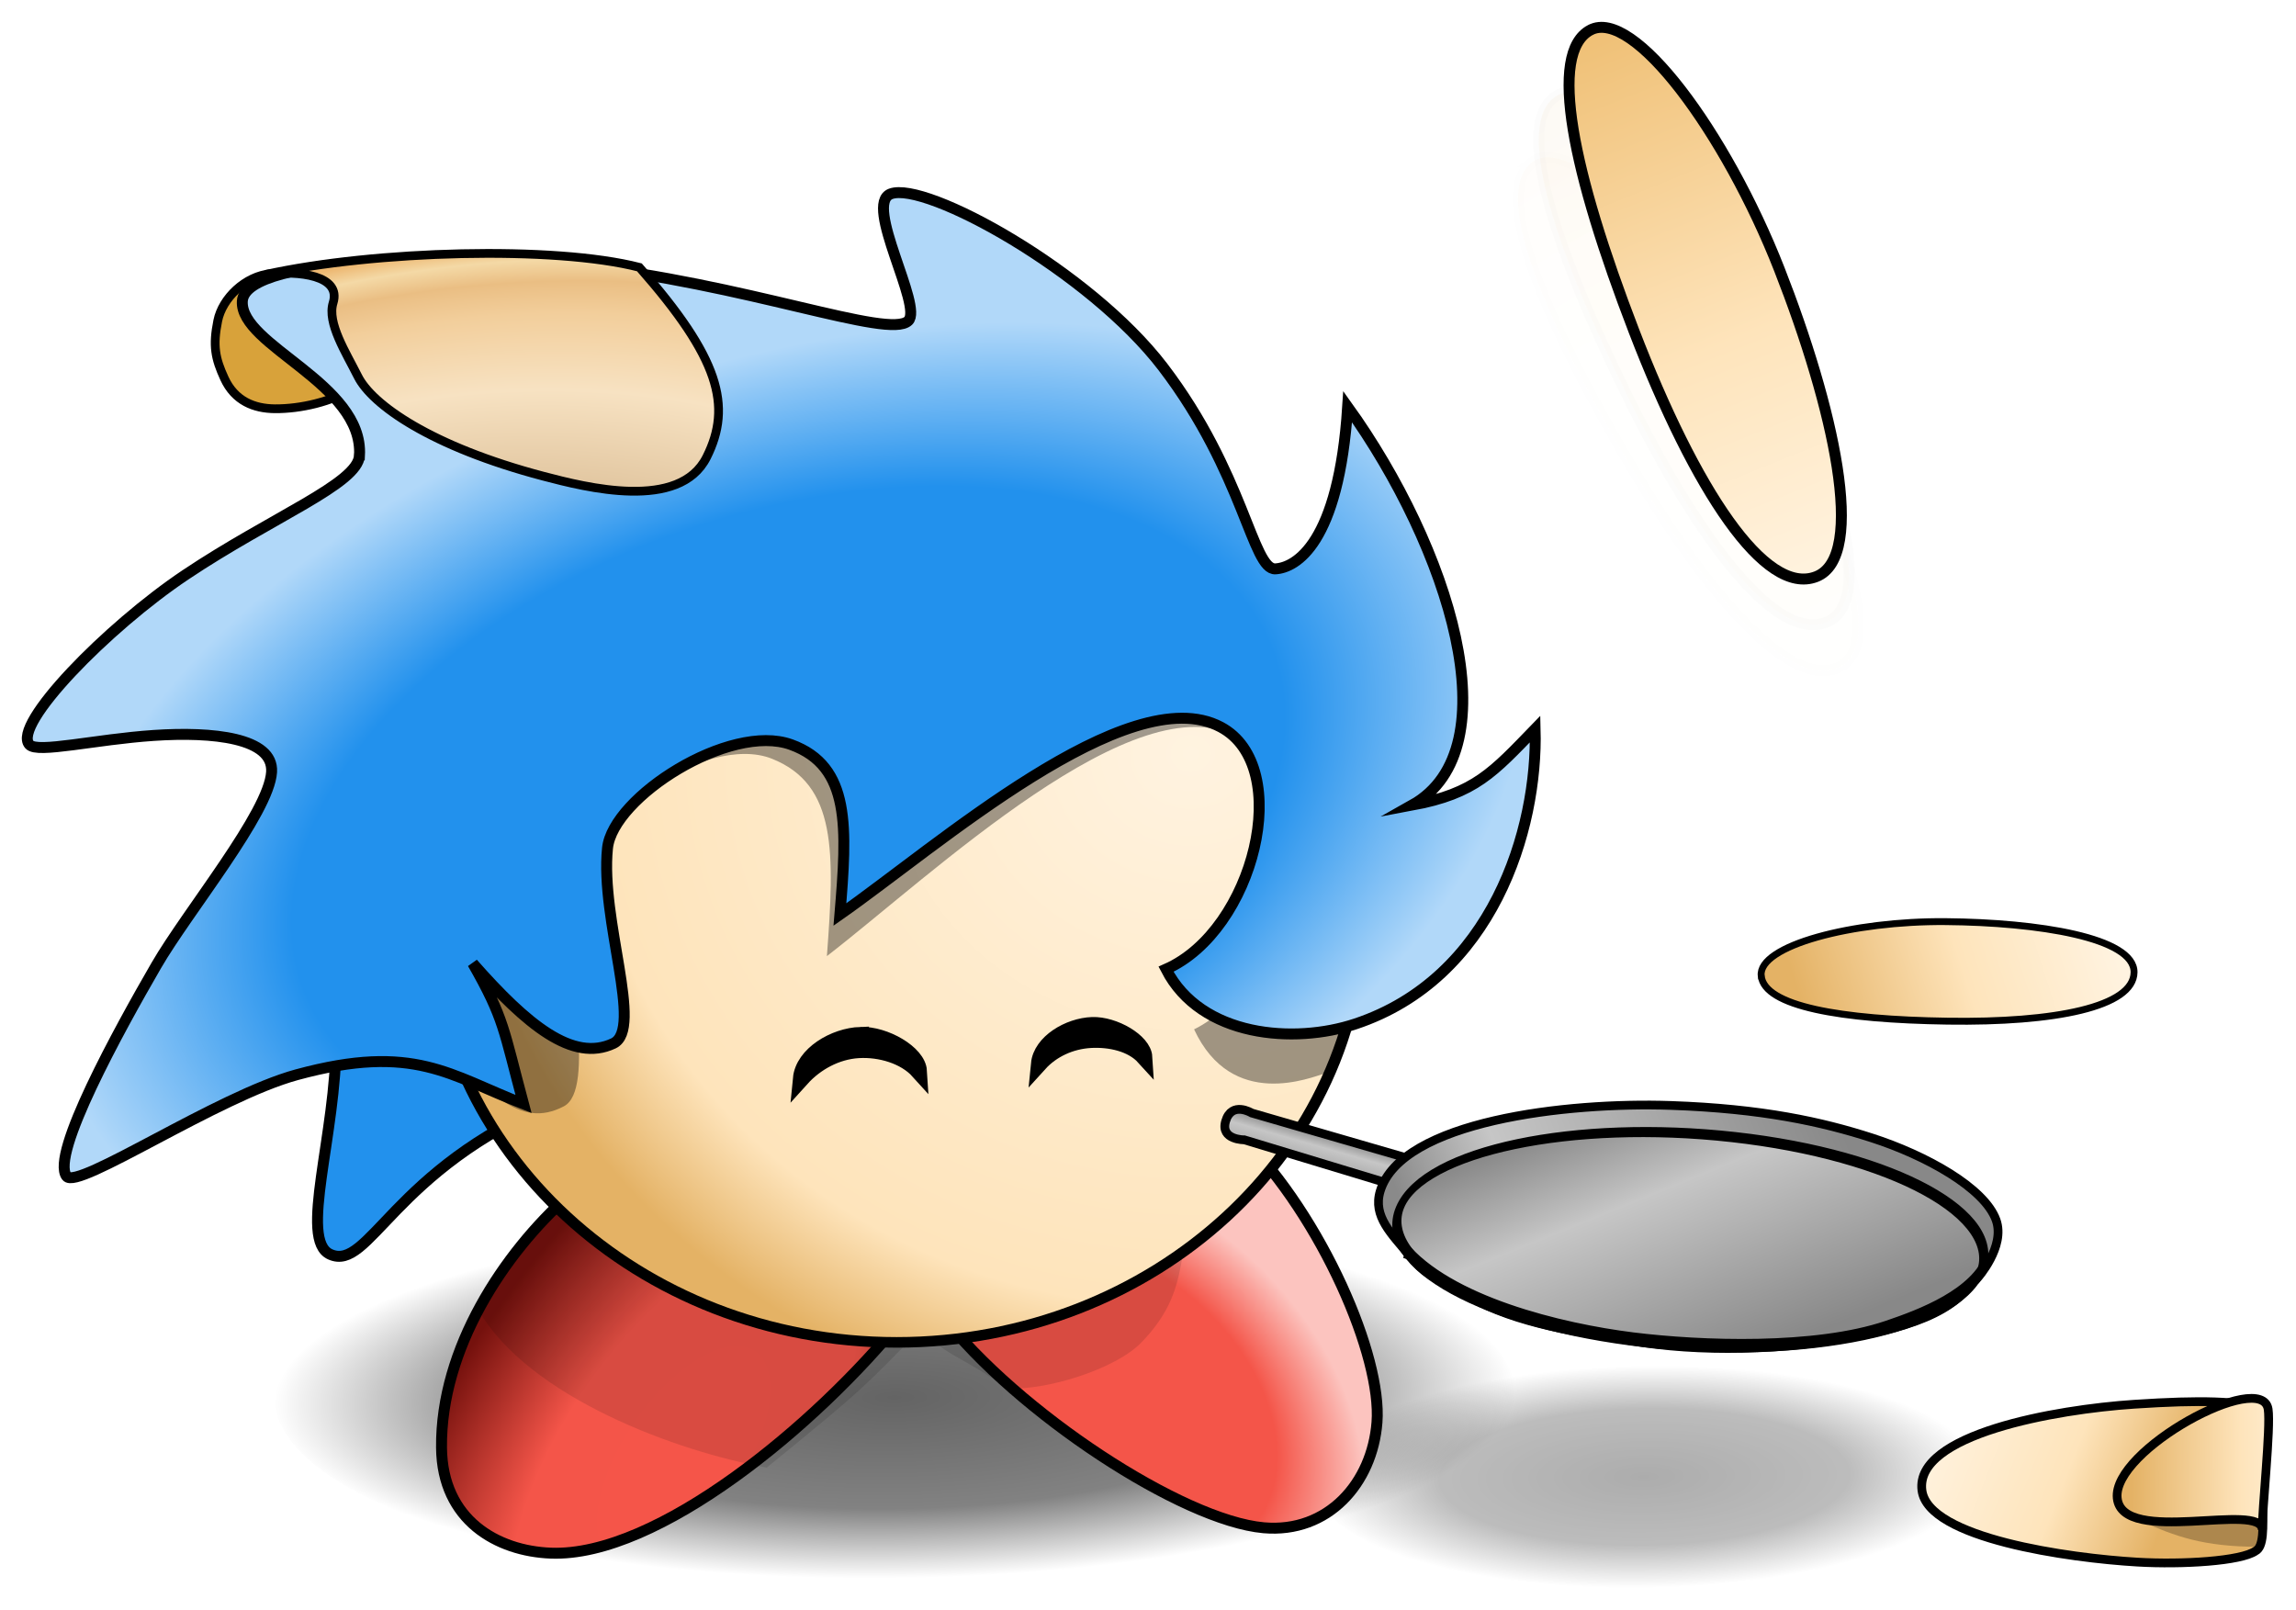 <?xml version="1.0" encoding="UTF-8" standalone="no"?>
<!-- Created with Inkscape (http://www.inkscape.org/) -->

<svg
   xmlns:dc="http://purl.org/dc/elements/1.1/"
   xmlns:cc="http://creativecommons.org/ns#"
   xmlns:rdf="http://www.w3.org/1999/02/22-rdf-syntax-ns#"
   xmlns:svg="http://www.w3.org/2000/svg"
   xmlns="http://www.w3.org/2000/svg"
   xmlns:xlink="http://www.w3.org/1999/xlink"
   xmlns:sodipodi="http://sodipodi.sourceforge.net/DTD/sodipodi-0.dtd"
   xmlns:inkscape="http://www.inkscape.org/namespaces/inkscape"
   width="104.972"
   height="73.615"
   id="svg2"
   version="1.1"
   inkscape:version="0.48.4 r9939"
   sodipodi:docname="boo-crepes.svg"
   inkscape:export-filename="C:\Users\Raoul\Desktop\Boo yAronet\boo-crepesG.png"
   inkscape:export-xdpi="598.28882"
   inkscape:export-ydpi="598.28882">
  <defs
     id="defs4">
    <linearGradient
       id="linearGradient5947">
      <stop
         id="stop5949"
         offset="0"
         style="stop-color:#efbf74;stop-opacity:1;" />
      <stop
         style="stop-color:#fee4bb;stop-opacity:1;"
         offset="0.574"
         id="stop5951" />
      <stop
         id="stop5953"
         offset="1"
         style="stop-color:#fff3e0;stop-opacity:1;" />
    </linearGradient>
    <linearGradient
       id="linearGradient5887">
      <stop
         id="stop5889"
         offset="0"
         style="stop-color:#e4b265;stop-opacity:1;" />
      <stop
         style="stop-color:#fee4bb;stop-opacity:1;"
         offset="0.519"
         id="stop5891" />
      <stop
         id="stop5893"
         offset="1"
         style="stop-color:#fff3e0;stop-opacity:1;" />
    </linearGradient>
    <linearGradient
       id="linearGradient5664">
      <stop
         style="stop-color:#000000;stop-opacity:0.73;"
         offset="0"
         id="stop5666" />
      <stop
         id="stop5668"
         offset="0.572"
         style="stop-color:#000000;stop-opacity:0.588;" />
      <stop
         id="stop5670"
         offset="1"
         style="stop-color:#000000;stop-opacity:0;" />
    </linearGradient>
    <linearGradient
       id="linearGradient5652">
      <stop
         id="stop5654"
         offset="0"
         style="stop-color:#e4b265;stop-opacity:1;" />
      <stop
         style="stop-color:#fee4bb;stop-opacity:1;"
         offset="0.604"
         id="stop5656" />
      <stop
         id="stop5658"
         offset="1"
         style="stop-color:#fff3e0;stop-opacity:1;" />
    </linearGradient>
    <linearGradient
       id="linearGradient5644">
      <stop
         id="stop5646"
         offset="0"
         style="stop-color:#e4b265;stop-opacity:1;" />
      <stop
         style="stop-color:#fee4bb;stop-opacity:1;"
         offset="0.424"
         id="stop5648" />
      <stop
         id="stop5650"
         offset="1"
         style="stop-color:#fff3e0;stop-opacity:1;" />
    </linearGradient>
    <linearGradient
       id="linearGradient5616">
      <stop
         style="stop-color:#8a8a8a;stop-opacity:1;"
         offset="0"
         id="stop5618" />
      <stop
         id="stop5620"
         offset="0.248"
         style="stop-color:#c6c6c6;stop-opacity:1;" />
      <stop
         style="stop-color:#888888;stop-opacity:1;"
         offset="1"
         id="stop5622" />
    </linearGradient>
    <linearGradient
       id="linearGradient5596">
      <stop
         id="stop5598"
         offset="0"
         style="stop-color:#8a8a8a;stop-opacity:1;" />
      <stop
         style="stop-color:#c6c6c6;stop-opacity:1;"
         offset="0.248"
         id="stop5600" />
      <stop
         id="stop5602"
         offset="1"
         style="stop-color:#888888;stop-opacity:1;" />
    </linearGradient>
    <linearGradient
       id="linearGradient5578">
      <stop
         style="stop-color:#8a8a8a;stop-opacity:1;"
         offset="0"
         id="stop5580" />
      <stop
         id="stop5582"
         offset="0.337"
         style="stop-color:#c6c6c6;stop-opacity:1;" />
      <stop
         style="stop-color:#888888;stop-opacity:1;"
         offset="1"
         id="stop5584" />
    </linearGradient>
    <linearGradient
       id="linearGradient5546">
      <stop
         id="stop5548"
         offset="0"
         style="stop-color:#936024;stop-opacity:1;" />
      <stop
         style="stop-color:#f7e2c2;stop-opacity:1;"
         offset="0.749"
         id="stop5558" />
      <stop
         style="stop-color:#f2ce9b;stop-opacity:1;"
         offset="0.879"
         id="stop5556" />
      <stop
         style="stop-color:#eabe83;stop-opacity:1;"
         offset="0.934"
         id="stop5554" />
      <stop
         style="stop-color:#f4d9a6;stop-opacity:1;"
         offset="0.971"
         id="stop5552" />
      <stop
         id="stop5550"
         offset="1"
         style="stop-color:#edb872;stop-opacity:1;" />
    </linearGradient>
    <linearGradient
       id="linearGradient5516">
      <stop
         style="stop-color:#e4b265;stop-opacity:1;"
         offset="0"
         id="stop5518" />
      <stop
         id="stop5520"
         offset="0.25"
         style="stop-color:#fee4bb;stop-opacity:1;" />
      <stop
         style="stop-color:#fff3e0;stop-opacity:1;"
         offset="1"
         id="stop5522" />
    </linearGradient>
    <linearGradient
       id="linearGradient5506">
      <stop
         id="stop5508"
         offset="0"
         style="stop-color:#fff3e0;stop-opacity:1;" />
      <stop
         style="stop-color:#fee4bb;stop-opacity:1;"
         offset="0.824"
         id="stop5510" />
      <stop
         id="stop5512"
         offset="1"
         style="stop-color:#e4b265;stop-opacity:1;" />
    </linearGradient>
    <linearGradient
       id="linearGradient4499">
      <stop
         style="stop-color:#000000;stop-opacity:0.41;"
         offset="0"
         id="stop4501" />
      <stop
         id="stop4503"
         offset="0.615"
         style="stop-color:#000000;stop-opacity:0.131;" />
      <stop
         id="stop4505"
         offset="1"
         style="stop-color:#000000;stop-opacity:0;" />
    </linearGradient>
    <linearGradient
       id="linearGradient4278">
      <stop
         id="stop4280"
         offset="0"
         style="stop-color:#4c28f0;stop-opacity:1;" />
      <stop
         id="stop4282"
         offset="1"
         style="stop-color:#0509ed;stop-opacity:1;" />
    </linearGradient>
    <linearGradient
       id="linearGradient4155">
      <stop
         id="stop4157"
         offset="0"
         style="stop-color:#4259f6;stop-opacity:1;" />
      <stop
         style="stop-color:#2528f8;stop-opacity:1;"
         offset="0.333"
         id="stop4159" />
      <stop
         id="stop4161"
         offset="1"
         style="stop-color:#1423ef;stop-opacity:1;" />
    </linearGradient>
    <linearGradient
       id="linearGradient4079">
      <stop
         style="stop-color:#4259f6;stop-opacity:1;"
         offset="0"
         id="stop4081" />
      <stop
         id="stop4083"
         offset="0.333"
         style="stop-color:#2528f8;stop-opacity:1;" />
      <stop
         style="stop-color:#4f5af3;stop-opacity:1;"
         offset="1"
         id="stop4085" />
    </linearGradient>
    <linearGradient
       id="linearGradient4029">
      <stop
         style="stop-color:#4259f6;stop-opacity:1;"
         offset="0"
         id="stop4031" />
      <stop
         id="stop4033"
         offset="0.392"
         style="stop-color:#4667f4;stop-opacity:1;" />
      <stop
         style="stop-color:#4072f2;stop-opacity:1;"
         offset="1"
         id="stop4035" />
    </linearGradient>
    <linearGradient
       id="linearGradient4005">
      <stop
         id="stop4007"
         offset="0"
         style="stop-color:#4259f6;stop-opacity:1;" />
      <stop
         style="stop-color:#4667f4;stop-opacity:1;"
         offset="0.654"
         id="stop4009" />
      <stop
         id="stop4011"
         offset="1"
         style="stop-color:#3469f1;stop-opacity:1;" />
    </linearGradient>
    <linearGradient
       id="linearGradient3989">
      <stop
         style="stop-color:#4259f6;stop-opacity:1;"
         offset="0"
         id="stop3991" />
      <stop
         id="stop3993"
         offset="0.466"
         style="stop-color:#4a6af4;stop-opacity:1;" />
      <stop
         style="stop-color:#3066f0;stop-opacity:1;"
         offset="1"
         id="stop3995" />
    </linearGradient>
    <linearGradient
       id="linearGradient3949">
      <stop
         id="stop3951"
         offset="0"
         style="stop-color:#4259f6;stop-opacity:1;" />
      <stop
         style="stop-color:#5574f5;stop-opacity:1;"
         offset="0.392"
         id="stop3953" />
      <stop
         id="stop3955"
         offset="1"
         style="stop-color:#4777f2;stop-opacity:1;" />
    </linearGradient>
    <linearGradient
       id="linearGradient3933">
      <stop
         style="stop-color:#4259f6;stop-opacity:1;"
         offset="0"
         id="stop3935" />
      <stop
         id="stop3937"
         offset="0.314"
         style="stop-color:#5977f5;stop-opacity:1;" />
      <stop
         style="stop-color:#4475f1;stop-opacity:1;"
         offset="1"
         id="stop3939" />
    </linearGradient>
    <linearGradient
       id="linearGradient3909">
      <stop
         id="stop3911"
         offset="0"
         style="stop-color:#4259f6;stop-opacity:1;" />
      <stop
         style="stop-color:#4e6ef4;stop-opacity:1;"
         offset="0.333"
         id="stop3923" />
      <stop
         id="stop3913"
         offset="1"
         style="stop-color:#4072f2;stop-opacity:1;" />
    </linearGradient>
    <linearGradient
       id="linearGradient4140">
      <stop
         id="stop4148"
         offset="0"
         style="stop-color:#000000;stop-opacity:0.73;" />
      <stop
         style="stop-color:#000000;stop-opacity:0.588;"
         offset="0.615"
         id="stop4150" />
      <stop
         style="stop-color:#000000;stop-opacity:0;"
         offset="1"
         id="stop4144" />
    </linearGradient>
    <linearGradient
       id="linearGradient3892">
      <stop
         style="stop-color:#f55549;stop-opacity:1;"
         offset="0"
         id="stop3894" />
      <stop
         id="stop3900"
         offset="0.5"
         style="stop-color:#f45549;stop-opacity:1;" />
      <stop
         style="stop-color:#75110d;stop-opacity:1;"
         offset="1"
         id="stop3896" />
    </linearGradient>
    <linearGradient
       id="linearGradient3882">
      <stop
         style="stop-color:#f45549;stop-opacity:1;"
         offset="0"
         id="stop3884" />
      <stop
         id="stop3890"
         offset="0.662"
         style="stop-color:#f45549;stop-opacity:1;" />
      <stop
         style="stop-color:#fcc4bf;stop-opacity:1;"
         offset="1"
         id="stop3886" />
    </linearGradient>
    <linearGradient
       id="linearGradient3874">
      <stop
         id="stop3876"
         offset="0"
         style="stop-color:#fff3e0;stop-opacity:0;" />
      <stop
         style="stop-color:#fee4bb;stop-opacity:0;"
         offset="0.824"
         id="stop3878" />
      <stop
         id="stop3880"
         offset="1"
         style="stop-color:#e4b265;stop-opacity:0;" />
    </linearGradient>
    <linearGradient
       id="linearGradient3866">
      <stop
         id="stop3868"
         offset="0"
         style="stop-color:#2291ed;stop-opacity:0;" />
      <stop
         style="stop-color:#2291ed;stop-opacity:0;"
         offset="0.67"
         id="stop3870" />
      <stop
         id="stop3872"
         offset="1"
         style="stop-color:#b1d8f9;stop-opacity:0;" />
    </linearGradient>
    <linearGradient
       id="linearGradient3858">
      <stop
         id="stop3860"
         offset="0"
         style="stop-color:#2291ed;stop-opacity:1;" />
      <stop
         style="stop-color:#2291ed;stop-opacity:1;"
         offset="0.421"
         id="stop3862" />
      <stop
         id="stop3864"
         offset="1"
         style="stop-color:#b1d8f9;stop-opacity:1;" />
    </linearGradient>
    <linearGradient
       id="linearGradient3830">
      <stop
         style="stop-color:#2291ed;stop-opacity:1;"
         offset="0"
         id="stop3832" />
      <stop
         id="stop3838"
         offset="0.67"
         style="stop-color:#2291ed;stop-opacity:1;" />
      <stop
         style="stop-color:#b1d8f9;stop-opacity:1;"
         offset="1"
         id="stop3834" />
    </linearGradient>
    <linearGradient
       id="linearGradient3802">
      <stop
         id="stop3804"
         offset="0"
         style="stop-color:#e4b265;stop-opacity:1;" />
      <stop
         style="stop-color:#fee4bb;stop-opacity:1;"
         offset="0.25"
         id="stop3806" />
      <stop
         id="stop3808"
         offset="1"
         style="stop-color:#fff3e0;stop-opacity:1;" />
    </linearGradient>
    <linearGradient
       id="linearGradient3784">
      <stop
         style="stop-color:#fff3e0;stop-opacity:1;"
         offset="0"
         id="stop3786" />
      <stop
         id="stop3800"
         offset="0.824"
         style="stop-color:#fee4bb;stop-opacity:1;" />
      <stop
         style="stop-color:#e4b265;stop-opacity:1;"
         offset="1"
         id="stop3788" />
    </linearGradient>
    <radialGradient
       inkscape:collect="always"
       xlink:href="#linearGradient3784"
       id="radialGradient3828"
       cx="390.655"
       cy="204.951"
       fx="390.655"
       fy="204.951"
       r="20.098"
       gradientTransform="matrix(-1.539,0.025,-0.021,-1.505,1020.069,490.062)"
       gradientUnits="userSpaceOnUse"
       spreadMethod="pad" />
    <radialGradient
       inkscape:collect="always"
       xlink:href="#linearGradient3830"
       id="radialGradient3846"
       cx="360.629"
       cy="198.771"
       fx="360.629"
       fy="198.771"
       r="35.058"
       gradientTransform="matrix(0.947,-0.316,0.189,0.567,-17.785,196.078)"
       gradientUnits="userSpaceOnUse" />
    <radialGradient
       inkscape:collect="always"
       xlink:href="#linearGradient3830"
       id="radialGradient3856"
       cx="341.362"
       cy="210.489"
       fx="341.362"
       fy="210.489"
       r="5.924"
       gradientTransform="matrix(1.596,-0.156,0.194,1.983,-244.264,-153.482)"
       gradientUnits="userSpaceOnUse" />
    <radialGradient
       inkscape:collect="always"
       xlink:href="#linearGradient3882"
       id="radialGradient3888"
       cx="374.984"
       cy="222.066"
       fx="374.984"
       fy="222.066"
       r="10.462"
       gradientTransform="matrix(0.971,0.818,-0.573,0.681,138.952,-236.538)"
       gradientUnits="userSpaceOnUse" />
    <radialGradient
       inkscape:collect="always"
       xlink:href="#linearGradient3892"
       id="radialGradient3898"
       cx="356.518"
       cy="225.067"
       fx="356.518"
       fy="225.067"
       r="11.036"
       gradientTransform="matrix(0.808,0.558,-1.188,1.718,335.834,-361.747)"
       gradientUnits="userSpaceOnUse" />
    <filter
       inkscape:collect="always"
       id="filter4098"
       color-interpolation-filters="sRGB">
      <feGaussianBlur
         inkscape:collect="always"
         stdDeviation="0.723"
         id="feGaussianBlur4100" />
    </filter>
    <filter
       inkscape:collect="always"
       id="filter4132"
       x="-0.069"
       width="1.139"
       y="-0.147"
       height="1.295"
       color-interpolation-filters="sRGB">
      <feGaussianBlur
         inkscape:collect="always"
         stdDeviation="0.843"
         id="feGaussianBlur4134" />
    </filter>
    <radialGradient
       inkscape:collect="always"
       xlink:href="#linearGradient4140"
       id="radialGradient4146"
       cx="357.098"
       cy="230.532"
       fx="357.098"
       fy="230.532"
       r="25.759"
       gradientTransform="matrix(1,-0.009,0.003,0.209,-0.687,185.622)"
       gradientUnits="userSpaceOnUse" />
    <radialGradient
       inkscape:collect="always"
       xlink:href="#linearGradient3909"
       id="radialGradient3907"
       cx="61.79"
       cy="18.85"
       fx="61.79"
       fy="18.85"
       r="4.953"
       gradientTransform="matrix(-0.083,0.079,-0.255,-0.268,77.059,17.861)"
       gradientUnits="userSpaceOnUse"
       spreadMethod="reflect" />
    <radialGradient
       inkscape:collect="always"
       xlink:href="#linearGradient3909"
       id="radialGradient3921"
       cx="73.842"
       cy="21.25"
       fx="73.842"
       fy="21.25"
       r="4.75"
       gradientTransform="matrix(-0.135,0.041,-0.082,-0.267,85.354,16.702)"
       gradientUnits="userSpaceOnUse"
       spreadMethod="reflect" />
    <radialGradient
       inkscape:collect="always"
       xlink:href="#linearGradient3933"
       id="radialGradient3931"
       cx="84.238"
       cy="24.373"
       fx="84.238"
       fy="24.373"
       r="5.145"
       gradientTransform="matrix(-0.122,-0.06,0.121,-0.246,90.601,24.739)"
       gradientUnits="userSpaceOnUse"
       spreadMethod="reflect" />
    <radialGradient
       inkscape:collect="always"
       xlink:href="#linearGradient3949"
       id="radialGradient3947"
       cx="89.926"
       cy="17.297"
       fx="89.926"
       fy="17.297"
       r="6.597"
       gradientTransform="matrix(-0.099,-0.097,0.306,-0.313,93.511,31.558)"
       gradientUnits="userSpaceOnUse"
       spreadMethod="reflect" />
    <radialGradient
       inkscape:collect="always"
       xlink:href="#linearGradient3949"
       id="radialGradient3963"
       cx="94.269"
       cy="22.906"
       fx="94.269"
       fy="22.906"
       r="6.826"
       gradientTransform="matrix(-0.057,-0.124,0.271,-0.124,90.047,37.721)"
       gradientUnits="userSpaceOnUse"
       spreadMethod="reflect" />
    <radialGradient
       inkscape:collect="always"
       xlink:href="#linearGradient3949"
       id="radialGradient3971"
       cx="93.68"
       cy="29.883"
       fx="93.68"
       fy="29.883"
       r="6.573"
       gradientTransform="matrix(0.008,-0.104,0.304,0.023,83.855,38.53)"
       gradientUnits="userSpaceOnUse"
       spreadMethod="reflect" />
    <radialGradient
       inkscape:collect="always"
       xlink:href="#linearGradient3949"
       id="radialGradient3979"
       cx="88.862"
       cy="40.102"
       fx="88.862"
       fy="40.102"
       r="6.905"
       gradientTransform="matrix(0.045,-0.173,0.314,0.083,74.432,45.784)"
       gradientUnits="userSpaceOnUse"
       spreadMethod="reflect" />
    <radialGradient
       inkscape:collect="always"
       xlink:href="#linearGradient3989"
       id="radialGradient3987"
       cx="86.101"
       cy="33.604"
       fx="86.101"
       fy="33.604"
       r="4.166"
       gradientTransform="matrix(0.121,-0.112,0.219,0.237,67.126,36.828)"
       gradientUnits="userSpaceOnUse"
       spreadMethod="reflect" />
    <radialGradient
       inkscape:collect="always"
       xlink:href="#linearGradient4005"
       id="radialGradient4003"
       cx="74.773"
       cy="32.83"
       fx="74.773"
       fy="32.83"
       r="4.963"
       gradientTransform="matrix(0.24,0.093,-0.087,0.225,59.917,21.101)"
       gradientUnits="userSpaceOnUse"
       spreadMethod="reflect" />
    <radialGradient
       inkscape:collect="always"
       xlink:href="#linearGradient3949"
       id="radialGradient4019"
       cx="67.537"
       cy="29.734"
       fx="67.537"
       fy="29.734"
       r="5.066"
       gradientTransform="matrix(0.228,-0.078,0.044,0.128,50.831,31.2)"
       gradientUnits="userSpaceOnUse"
       spreadMethod="reflect" />
    <radialGradient
       inkscape:collect="always"
       xlink:href="#linearGradient4029"
       id="radialGradient4027"
       cx="64.196"
       cy="21.983"
       fx="64.196"
       fy="21.983"
       r="5.501"
       gradientTransform="matrix(0.496,0.213,-0.051,0.118,33.466,5.716)"
       gradientUnits="userSpaceOnUse"
       spreadMethod="reflect" />
    <radialGradient
       inkscape:collect="always"
       xlink:href="#linearGradient4079"
       id="radialGradient4045"
       cx="70.133"
       cy="21.936"
       fx="70.133"
       fy="21.936"
       r="5.501"
       gradientTransform="matrix(1,0,0,0.939,0,1.328)"
       gradientUnits="userSpaceOnUse" />
    <radialGradient
       inkscape:collect="always"
       xlink:href="#linearGradient4079"
       id="radialGradient4053"
       cx="86.849"
       cy="27.82"
       fx="86.849"
       fy="27.82"
       r="6.573"
       gradientTransform="matrix(1,0,0,0.801,0,5.545)"
       gradientUnits="userSpaceOnUse" />
    <radialGradient
       inkscape:collect="always"
       xlink:href="#linearGradient4079"
       id="radialGradient4061"
       cx="85.208"
       cy="31.755"
       fx="85.208"
       fy="31.755"
       r="6.905"
       gradientTransform="matrix(1,0,0,0.628,0,11.812)"
       gradientUnits="userSpaceOnUse" />
    <radialGradient
       inkscape:collect="always"
       xlink:href="#linearGradient4079"
       id="radialGradient4069"
       cx="82.264"
       cy="33.636"
       fx="82.264"
       fy="33.636"
       r="4.166"
       gradientTransform="matrix(1,0,0,1.008,0,-0.255)"
       gradientUnits="userSpaceOnUse" />
    <radialGradient
       inkscape:collect="always"
       xlink:href="#linearGradient4079"
       id="radialGradient4077"
       cx="71.421"
       cy="29.091"
       fx="71.421"
       fy="29.091"
       r="5.066"
       gradientTransform="matrix(1,0,0,1.041,0,-1.178)"
       gradientUnits="userSpaceOnUse" />
    <radialGradient
       inkscape:collect="always"
       xlink:href="#linearGradient4079"
       id="radialGradient4093"
       cx="86.4"
       cy="20.591"
       fx="86.4"
       fy="20.591"
       r="6.597"
       gradientTransform="matrix(1,0,0,0.949,0,1.059)"
       gradientUnits="userSpaceOnUse" />
    <radialGradient
       inkscape:collect="always"
       xlink:href="#linearGradient4079"
       id="radialGradient4101"
       cx="73.788"
       cy="18.326"
       fx="73.788"
       fy="18.326"
       r="4.75"
       gradientTransform="matrix(1,0,0,1.369,0,-6.759)"
       gradientUnits="userSpaceOnUse" />
    <radialGradient
       inkscape:collect="always"
       xlink:href="#linearGradient4079"
       id="radialGradient4109"
       cx="75.454"
       cy="33.842"
       fx="75.454"
       fy="33.842"
       r="4.963"
       gradientTransform="matrix(1,0,0,1.126,0,-4.251)"
       gradientUnits="userSpaceOnUse" />
    <radialGradient
       inkscape:collect="always"
       xlink:href="#linearGradient4079"
       id="radialGradient4117"
       cx="82.833"
       cy="18.737"
       fx="82.833"
       fy="18.737"
       r="5.145"
       gradientTransform="matrix(1,0,0,1.488,0,-9.14)"
       gradientUnits="userSpaceOnUse" />
    <radialGradient
       inkscape:collect="always"
       xlink:href="#linearGradient4079"
       id="radialGradient4141"
       cx="70.366"
       cy="20.189"
       fx="70.366"
       fy="20.189"
       r="4.953"
       gradientTransform="matrix(1,0,0,1.153,0,-3.098)"
       gradientUnits="userSpaceOnUse" />
    <radialGradient
       inkscape:collect="always"
       xlink:href="#linearGradient4155"
       id="radialGradient4153"
       cx="78.281"
       cy="27.134"
       fx="78.281"
       fy="27.134"
       r="5.781"
       gradientUnits="userSpaceOnUse" />
    <radialGradient
       inkscape:collect="always"
       xlink:href="#linearGradient4079"
       id="radialGradient4352"
       cx="85.334"
       cy="23.709"
       fx="85.334"
       fy="23.709"
       r="6.826"
       gradientTransform="matrix(1,0,0,0.631,0,8.744)"
       gradientUnits="userSpaceOnUse" />
    <radialGradient
       inkscape:collect="always"
       xlink:href="#linearGradient4499"
       id="radialGradient4481"
       gradientUnits="userSpaceOnUse"
       gradientTransform="matrix(1,-0.009,0.003,0.209,-0.687,185.622)"
       cx="357.098"
       cy="230.532"
       fx="357.098"
       fy="230.532"
       r="25.759" />
    <linearGradient
       inkscape:collect="always"
       xlink:href="#linearGradient5887"
       id="linearGradient5524"
       x1="412.276"
       y1="225.608"
       x2="434.212"
       y2="218.598"
       gradientUnits="userSpaceOnUse"
       gradientTransform="matrix(0.63,0,0,0.63,148.22,62.162)" />
    <linearGradient
       inkscape:collect="always"
       xlink:href="#linearGradient5947"
       id="linearGradient5528"
       gradientUnits="userSpaceOnUse"
       x1="408.27"
       y1="221.402"
       x2="435.815"
       y2="221.402"
       gradientTransform="matrix(0.373,0.928,-0.928,0.373,451.355,-303.034)" />
    <radialGradient
       inkscape:collect="always"
       xlink:href="#linearGradient5546"
       id="radialGradient5560"
       cx="24.696"
       cy="30.846"
       fx="24.696"
       fy="30.846"
       r="10.842"
       gradientTransform="matrix(3.531,-0.867,0.572,2.33,-85.356,-20.001)"
       gradientUnits="userSpaceOnUse" />
    <linearGradient
       inkscape:collect="always"
       xlink:href="#linearGradient5616"
       id="linearGradient5630"
       gradientUnits="userSpaceOnUse"
       x1="52.38"
       y1="44.188"
       x2="51.692"
       y2="46.599" />
    <linearGradient
       inkscape:collect="always"
       xlink:href="#linearGradient5596"
       id="linearGradient5632"
       gradientUnits="userSpaceOnUse"
       x1="57.978"
       y1="49.788"
       x2="76.467"
       y2="42.275" />
    <linearGradient
       inkscape:collect="always"
       xlink:href="#linearGradient5578"
       id="linearGradient5634"
       gradientUnits="userSpaceOnUse"
       x1="-61.398"
       y1="11.082"
       x2="-55.709"
       y2="22.429" />
    <linearGradient
       inkscape:collect="always"
       xlink:href="#linearGradient5644"
       id="linearGradient5638"
       gradientUnits="userSpaceOnUse"
       gradientTransform="translate(2.193,5.89)"
       x1="423.092"
       y1="223.545"
       x2="412.243"
       y2="219.259" />
    <linearGradient
       inkscape:collect="always"
       xlink:href="#linearGradient5652"
       id="linearGradient5642"
       gradientUnits="userSpaceOnUse"
       gradientTransform="translate(12.461,3.926)"
       x1="411.485"
       y1="222.92"
       x2="419.832"
       y2="222.831" />
    <radialGradient
       inkscape:collect="always"
       xlink:href="#linearGradient5664"
       id="radialGradient5662"
       gradientUnits="userSpaceOnUse"
       gradientTransform="matrix(0.886,0.026,-0.08,0.208,59.368,173.515)"
       cx="360.998"
       cy="230.77"
       fx="360.998"
       fy="230.77"
       r="25.759" />
    <filter
       inkscape:collect="always"
       id="filter5874"
       x="-0.083"
       width="1.167"
       y="-0.139"
       height="1.277"
       color-interpolation-filters="sRGB">
      <feGaussianBlur
         inkscape:collect="always"
         stdDeviation="0.187"
         id="feGaussianBlur5876" />
    </filter>
    <linearGradient
       inkscape:collect="always"
       xlink:href="#linearGradient5644"
       id="linearGradient5883"
       gradientUnits="userSpaceOnUse"
       gradientTransform="translate(2.193,5.89)"
       x1="423.092"
       y1="223.545"
       x2="412.243"
       y2="219.259" />
    <linearGradient
       inkscape:collect="always"
       xlink:href="#linearGradient5652"
       id="linearGradient5885"
       gradientUnits="userSpaceOnUse"
       gradientTransform="translate(12.461,3.926)"
       x1="411.485"
       y1="222.92"
       x2="419.832"
       y2="222.831" />
    <radialGradient
       inkscape:collect="always"
       xlink:href="#linearGradient4140"
       id="radialGradient5897"
       gradientUnits="userSpaceOnUse"
       gradientTransform="matrix(1,-0.009,0.003,0.209,-0.687,185.622)"
       cx="357.098"
       cy="230.532"
       fx="357.098"
       fy="230.532"
       r="25.759" />
    <filter
       inkscape:collect="always"
       id="filter5911"
       x="-0.069"
       width="1.138"
       y="-0.308"
       height="1.616">
      <feGaussianBlur
         inkscape:collect="always"
         stdDeviation="1.479"
         id="feGaussianBlur5913" />
    </filter>
    <linearGradient
       inkscape:collect="always"
       xlink:href="#linearGradient5516"
       id="linearGradient5917"
       gradientUnits="userSpaceOnUse"
       gradientTransform="matrix(0.453,0.892,-0.892,0.453,409.037,-302.903)"
       x1="408.27"
       y1="221.402"
       x2="435.815"
       y2="221.402" />
    <linearGradient
       inkscape:collect="always"
       xlink:href="#linearGradient5516"
       id="linearGradient5925"
       gradientUnits="userSpaceOnUse"
       gradientTransform="matrix(0.515,0.857,-0.857,0.515,375.176,-299.638)"
       x1="408.27"
       y1="221.402"
       x2="435.815"
       y2="221.402" />
    <filter
       inkscape:collect="always"
       id="filter5935">
      <feGaussianBlur
         inkscape:collect="always"
         stdDeviation="0.11"
         id="feGaussianBlur5937" />
    </filter>
    <filter
       inkscape:collect="always"
       id="filter5943">
      <feGaussianBlur
         inkscape:collect="always"
         stdDeviation="0.261"
         id="feGaussianBlur5945" />
    </filter>
    <radialGradient
       r="25.759"
       fy="230.532"
       fx="357.098"
       cy="230.532"
       cx="357.098"
       gradientTransform="matrix(1,-0.009,0.003,0.209,-0.687,185.622)"
       gradientUnits="userSpaceOnUse"
       id="radialGradient4481-1"
       xlink:href="#linearGradient4499-6"
       inkscape:collect="always" />
    <radialGradient
       gradientUnits="userSpaceOnUse"
       gradientTransform="matrix(1,0,0,0.631,0,8.744)"
       r="6.826"
       fy="23.709"
       fx="85.334"
       cy="23.709"
       cx="85.334"
       id="radialGradient4352-3"
       xlink:href="#linearGradient4079-5"
       inkscape:collect="always" />
    <radialGradient
       gradientUnits="userSpaceOnUse"
       r="5.781"
       fy="27.134"
       fx="78.281"
       cy="27.134"
       cx="78.281"
       id="radialGradient4153-0"
       xlink:href="#linearGradient4155-4"
       inkscape:collect="always" />
    <radialGradient
       gradientUnits="userSpaceOnUse"
       gradientTransform="matrix(1,0,0,1.153,0,-3.098)"
       r="4.953"
       fy="20.189"
       fx="70.366"
       cy="20.189"
       cx="70.366"
       id="radialGradient4141-4"
       xlink:href="#linearGradient4079-5"
       inkscape:collect="always" />
    <radialGradient
       gradientUnits="userSpaceOnUse"
       gradientTransform="matrix(1,0,0,1.488,0,-9.14)"
       r="5.145"
       fy="18.737"
       fx="82.833"
       cy="18.737"
       cx="82.833"
       id="radialGradient4117-3"
       xlink:href="#linearGradient4079-5"
       inkscape:collect="always" />
    <radialGradient
       gradientUnits="userSpaceOnUse"
       gradientTransform="matrix(1,0,0,1.126,0,-4.251)"
       r="4.963"
       fy="33.842"
       fx="75.454"
       cy="33.842"
       cx="75.454"
       id="radialGradient4109-5"
       xlink:href="#linearGradient4079-5"
       inkscape:collect="always" />
    <radialGradient
       gradientUnits="userSpaceOnUse"
       gradientTransform="matrix(1,0,0,1.369,0,-6.759)"
       r="4.75"
       fy="18.326"
       fx="73.788"
       cy="18.326"
       cx="73.788"
       id="radialGradient4101-1"
       xlink:href="#linearGradient4079-5"
       inkscape:collect="always" />
    <radialGradient
       gradientUnits="userSpaceOnUse"
       gradientTransform="matrix(1,0,0,0.949,0,1.059)"
       r="6.597"
       fy="20.591"
       fx="86.4"
       cy="20.591"
       cx="86.4"
       id="radialGradient4093-3"
       xlink:href="#linearGradient4079-5"
       inkscape:collect="always" />
    <radialGradient
       gradientUnits="userSpaceOnUse"
       gradientTransform="matrix(1,0,0,1.041,0,-1.178)"
       r="5.066"
       fy="29.091"
       fx="71.421"
       cy="29.091"
       cx="71.421"
       id="radialGradient4077-6"
       xlink:href="#linearGradient4079-5"
       inkscape:collect="always" />
    <radialGradient
       gradientUnits="userSpaceOnUse"
       gradientTransform="matrix(1,0,0,1.008,0,-0.255)"
       r="4.166"
       fy="33.636"
       fx="82.264"
       cy="33.636"
       cx="82.264"
       id="radialGradient4069-3"
       xlink:href="#linearGradient4079-5"
       inkscape:collect="always" />
    <radialGradient
       gradientUnits="userSpaceOnUse"
       gradientTransform="matrix(1,0,0,0.628,0,11.812)"
       r="6.905"
       fy="31.755"
       fx="85.208"
       cy="31.755"
       cx="85.208"
       id="radialGradient4061-5"
       xlink:href="#linearGradient4079-5"
       inkscape:collect="always" />
    <radialGradient
       gradientUnits="userSpaceOnUse"
       gradientTransform="matrix(1,0,0,0.801,0,5.545)"
       r="6.573"
       fy="27.82"
       fx="86.849"
       cy="27.82"
       cx="86.849"
       id="radialGradient4053-9"
       xlink:href="#linearGradient4079-5"
       inkscape:collect="always" />
    <radialGradient
       gradientUnits="userSpaceOnUse"
       gradientTransform="matrix(1,0,0,0.939,0,1.328)"
       r="5.501"
       fy="21.936"
       fx="70.133"
       cy="21.936"
       cx="70.133"
       id="radialGradient4045-1"
       xlink:href="#linearGradient4079-5"
       inkscape:collect="always" />
    <radialGradient
       spreadMethod="reflect"
       gradientUnits="userSpaceOnUse"
       gradientTransform="matrix(0.496,0.213,-0.051,0.118,33.466,5.716)"
       r="5.501"
       fy="21.983"
       fx="64.196"
       cy="21.983"
       cx="64.196"
       id="radialGradient4027-1"
       xlink:href="#linearGradient4029-8"
       inkscape:collect="always" />
    <radialGradient
       spreadMethod="reflect"
       gradientUnits="userSpaceOnUse"
       gradientTransform="matrix(0.228,-0.078,0.044,0.128,50.831,31.2)"
       r="5.066"
       fy="29.734"
       fx="67.537"
       cy="29.734"
       cx="67.537"
       id="radialGradient4019-0"
       xlink:href="#linearGradient3949-5"
       inkscape:collect="always" />
    <radialGradient
       spreadMethod="reflect"
       gradientUnits="userSpaceOnUse"
       gradientTransform="matrix(0.24,0.093,-0.087,0.225,59.917,21.101)"
       r="4.963"
       fy="32.83"
       fx="74.773"
       cy="32.83"
       cx="74.773"
       id="radialGradient4003-8"
       xlink:href="#linearGradient4005-7"
       inkscape:collect="always" />
    <radialGradient
       spreadMethod="reflect"
       gradientUnits="userSpaceOnUse"
       gradientTransform="matrix(0.121,-0.112,0.219,0.237,67.126,36.828)"
       r="4.166"
       fy="33.604"
       fx="86.101"
       cy="33.604"
       cx="86.101"
       id="radialGradient3987-6"
       xlink:href="#linearGradient3989-9"
       inkscape:collect="always" />
    <radialGradient
       spreadMethod="reflect"
       gradientUnits="userSpaceOnUse"
       gradientTransform="matrix(0.045,-0.173,0.314,0.083,74.432,45.784)"
       r="6.905"
       fy="40.102"
       fx="88.862"
       cy="40.102"
       cx="88.862"
       id="radialGradient3979-0"
       xlink:href="#linearGradient3949-5"
       inkscape:collect="always" />
    <radialGradient
       spreadMethod="reflect"
       gradientUnits="userSpaceOnUse"
       gradientTransform="matrix(0.008,-0.104,0.304,0.023,83.855,38.53)"
       r="6.573"
       fy="29.883"
       fx="93.68"
       cy="29.883"
       cx="93.68"
       id="radialGradient3971-7"
       xlink:href="#linearGradient3949-5"
       inkscape:collect="always" />
    <radialGradient
       spreadMethod="reflect"
       gradientUnits="userSpaceOnUse"
       gradientTransform="matrix(-0.057,-0.124,0.271,-0.124,90.047,37.721)"
       r="6.826"
       fy="22.906"
       fx="94.269"
       cy="22.906"
       cx="94.269"
       id="radialGradient3963-2"
       xlink:href="#linearGradient3949-5"
       inkscape:collect="always" />
    <radialGradient
       spreadMethod="reflect"
       gradientUnits="userSpaceOnUse"
       gradientTransform="matrix(-0.099,-0.097,0.306,-0.313,93.511,31.558)"
       r="6.597"
       fy="17.297"
       fx="89.926"
       cy="17.297"
       cx="89.926"
       id="radialGradient3947-3"
       xlink:href="#linearGradient3949-5"
       inkscape:collect="always" />
    <radialGradient
       spreadMethod="reflect"
       gradientUnits="userSpaceOnUse"
       gradientTransform="matrix(-0.122,-0.06,0.121,-0.246,90.601,24.739)"
       r="5.145"
       fy="24.373"
       fx="84.238"
       cy="24.373"
       cx="84.238"
       id="radialGradient3931-8"
       xlink:href="#linearGradient3933-2"
       inkscape:collect="always" />
    <radialGradient
       spreadMethod="reflect"
       gradientUnits="userSpaceOnUse"
       gradientTransform="matrix(-0.135,0.041,-0.082,-0.267,85.354,16.702)"
       r="4.75"
       fy="21.25"
       fx="73.842"
       cy="21.25"
       cx="73.842"
       id="radialGradient3921-3"
       xlink:href="#linearGradient3909-2"
       inkscape:collect="always" />
    <radialGradient
       spreadMethod="reflect"
       gradientUnits="userSpaceOnUse"
       gradientTransform="matrix(-0.083,0.079,-0.255,-0.268,77.059,17.861)"
       r="4.953"
       fy="18.85"
       fx="61.79"
       cy="18.85"
       cx="61.79"
       id="radialGradient3907-5"
       xlink:href="#linearGradient3909-2"
       inkscape:collect="always" />
    <radialGradient
       gradientUnits="userSpaceOnUse"
       gradientTransform="matrix(1,-0.009,0.003,0.209,-0.687,185.622)"
       r="25.759"
       fy="230.532"
       fx="357.098"
       cy="230.532"
       cx="357.098"
       id="radialGradient4146-2"
       xlink:href="#linearGradient4140-7"
       inkscape:collect="always" />
    <filter
       color-interpolation-filters="sRGB"
       height="1.295"
       y="-0.147"
       width="1.139"
       x="-0.069"
       id="filter4132-4"
       inkscape:collect="always">
      <feGaussianBlur
         id="feGaussianBlur4134-3"
         stdDeviation="0.843"
         inkscape:collect="always" />
    </filter>
    <filter
       color-interpolation-filters="sRGB"
       id="filter4098-9"
       inkscape:collect="always">
      <feGaussianBlur
         id="feGaussianBlur4100-8"
         stdDeviation="0.723"
         inkscape:collect="always" />
    </filter>
    <radialGradient
       gradientUnits="userSpaceOnUse"
       gradientTransform="matrix(0.808,0.558,-1.188,1.718,335.834,-361.747)"
       r="11.036"
       fy="225.067"
       fx="356.518"
       cy="225.067"
       cx="356.518"
       id="radialGradient3898-4"
       xlink:href="#linearGradient3892-8"
       inkscape:collect="always" />
    <radialGradient
       gradientUnits="userSpaceOnUse"
       gradientTransform="matrix(0.971,0.818,-0.573,0.681,138.952,-236.538)"
       r="10.462"
       fy="222.066"
       fx="374.984"
       cy="222.066"
       cx="374.984"
       id="radialGradient3888-6"
       xlink:href="#linearGradient3882-6"
       inkscape:collect="always" />
    <radialGradient
       gradientUnits="userSpaceOnUse"
       gradientTransform="matrix(1.596,-0.156,0.194,1.983,-244.264,-153.482)"
       r="5.924"
       fy="210.489"
       fx="341.362"
       cy="210.489"
       cx="341.362"
       id="radialGradient3856-5"
       xlink:href="#linearGradient3830-1"
       inkscape:collect="always" />
    <radialGradient
       gradientUnits="userSpaceOnUse"
       gradientTransform="matrix(0.947,-0.316,0.189,0.567,-17.785,196.078)"
       r="35.058"
       fy="198.771"
       fx="360.629"
       cy="198.771"
       cx="360.629"
       id="radialGradient3846-8"
       xlink:href="#linearGradient3830-1"
       inkscape:collect="always" />
    <radialGradient
       spreadMethod="pad"
       gradientUnits="userSpaceOnUse"
       gradientTransform="matrix(-1.539,0.025,-0.021,-1.505,1020.069,490.062)"
       r="20.098"
       fy="204.951"
       fx="390.655"
       cy="204.951"
       cx="390.655"
       id="radialGradient3828-4"
       xlink:href="#linearGradient3784-1"
       inkscape:collect="always" />
    <linearGradient
       id="linearGradient3784-1">
      <stop
         id="stop3786-1"
         offset="0"
         style="stop-color:#fff3e0;stop-opacity:1;" />
      <stop
         style="stop-color:#fee4bb;stop-opacity:1;"
         offset="0.824"
         id="stop3800-5" />
      <stop
         id="stop3788-7"
         offset="1"
         style="stop-color:#e4b265;stop-opacity:1;" />
    </linearGradient>
    <linearGradient
       id="linearGradient3802-6">
      <stop
         style="stop-color:#e4b265;stop-opacity:1;"
         offset="0"
         id="stop3804-2" />
      <stop
         id="stop3806-1"
         offset="0.25"
         style="stop-color:#fee4bb;stop-opacity:1;" />
      <stop
         style="stop-color:#fff3e0;stop-opacity:1;"
         offset="1"
         id="stop3808-6" />
    </linearGradient>
    <linearGradient
       id="linearGradient3830-1">
      <stop
         id="stop3832-2"
         offset="0"
         style="stop-color:#2291ed;stop-opacity:1;" />
      <stop
         style="stop-color:#2291ed;stop-opacity:1;"
         offset="0.67"
         id="stop3838-5" />
      <stop
         id="stop3834-7"
         offset="1"
         style="stop-color:#b1d8f9;stop-opacity:1;" />
    </linearGradient>
    <linearGradient
       id="linearGradient3858-7">
      <stop
         style="stop-color:#2291ed;stop-opacity:1;"
         offset="0"
         id="stop3860-8" />
      <stop
         id="stop3862-3"
         offset="0.421"
         style="stop-color:#2291ed;stop-opacity:1;" />
      <stop
         style="stop-color:#b1d8f9;stop-opacity:1;"
         offset="1"
         id="stop3864-1" />
    </linearGradient>
    <linearGradient
       id="linearGradient3866-8">
      <stop
         style="stop-color:#2291ed;stop-opacity:0;"
         offset="0"
         id="stop3868-4" />
      <stop
         id="stop3870-0"
         offset="0.67"
         style="stop-color:#2291ed;stop-opacity:0;" />
      <stop
         style="stop-color:#b1d8f9;stop-opacity:0;"
         offset="1"
         id="stop3872-3" />
    </linearGradient>
    <linearGradient
       id="linearGradient3874-2">
      <stop
         style="stop-color:#fff3e0;stop-opacity:0;"
         offset="0"
         id="stop3876-6" />
      <stop
         id="stop3878-6"
         offset="0.824"
         style="stop-color:#fee4bb;stop-opacity:0;" />
      <stop
         style="stop-color:#e4b265;stop-opacity:0;"
         offset="1"
         id="stop3880-5" />
    </linearGradient>
    <linearGradient
       id="linearGradient3882-6">
      <stop
         id="stop3884-6"
         offset="0"
         style="stop-color:#f45549;stop-opacity:1;" />
      <stop
         style="stop-color:#f45549;stop-opacity:1;"
         offset="0.662"
         id="stop3890-9" />
      <stop
         id="stop3886-9"
         offset="1"
         style="stop-color:#fcc4bf;stop-opacity:1;" />
    </linearGradient>
    <linearGradient
       id="linearGradient3892-8">
      <stop
         id="stop3894-1"
         offset="0"
         style="stop-color:#f55549;stop-opacity:1;" />
      <stop
         style="stop-color:#f45549;stop-opacity:1;"
         offset="0.5"
         id="stop3900-7" />
      <stop
         id="stop3896-8"
         offset="1"
         style="stop-color:#75110d;stop-opacity:1;" />
    </linearGradient>
    <linearGradient
       id="linearGradient4140-7">
      <stop
         style="stop-color:#000000;stop-opacity:0.73;"
         offset="0"
         id="stop4148-5" />
      <stop
         id="stop4150-9"
         offset="0.615"
         style="stop-color:#000000;stop-opacity:0.588;" />
      <stop
         id="stop4144-1"
         offset="1"
         style="stop-color:#000000;stop-opacity:0;" />
    </linearGradient>
    <linearGradient
       id="linearGradient3909-2">
      <stop
         style="stop-color:#4259f6;stop-opacity:1;"
         offset="0"
         id="stop3911-0" />
      <stop
         id="stop3923-1"
         offset="0.333"
         style="stop-color:#4e6ef4;stop-opacity:1;" />
      <stop
         style="stop-color:#4072f2;stop-opacity:1;"
         offset="1"
         id="stop3913-1" />
    </linearGradient>
    <linearGradient
       id="linearGradient3933-2">
      <stop
         id="stop3935-6"
         offset="0"
         style="stop-color:#4259f6;stop-opacity:1;" />
      <stop
         style="stop-color:#5977f5;stop-opacity:1;"
         offset="0.314"
         id="stop3937-7" />
      <stop
         id="stop3939-2"
         offset="1"
         style="stop-color:#4475f1;stop-opacity:1;" />
    </linearGradient>
    <linearGradient
       id="linearGradient3949-5">
      <stop
         style="stop-color:#4259f6;stop-opacity:1;"
         offset="0"
         id="stop3951-4" />
      <stop
         id="stop3953-2"
         offset="0.392"
         style="stop-color:#5574f5;stop-opacity:1;" />
      <stop
         style="stop-color:#4777f2;stop-opacity:1;"
         offset="1"
         id="stop3955-7" />
    </linearGradient>
    <linearGradient
       id="linearGradient3989-9">
      <stop
         id="stop3991-0"
         offset="0"
         style="stop-color:#4259f6;stop-opacity:1;" />
      <stop
         style="stop-color:#4a6af4;stop-opacity:1;"
         offset="0.466"
         id="stop3993-9" />
      <stop
         id="stop3995-3"
         offset="1"
         style="stop-color:#3066f0;stop-opacity:1;" />
    </linearGradient>
    <linearGradient
       id="linearGradient4005-7">
      <stop
         style="stop-color:#4259f6;stop-opacity:1;"
         offset="0"
         id="stop4007-5" />
      <stop
         id="stop4009-0"
         offset="0.654"
         style="stop-color:#4667f4;stop-opacity:1;" />
      <stop
         style="stop-color:#3469f1;stop-opacity:1;"
         offset="1"
         id="stop4011-5" />
    </linearGradient>
    <linearGradient
       id="linearGradient4029-8">
      <stop
         id="stop4031-8"
         offset="0"
         style="stop-color:#4259f6;stop-opacity:1;" />
      <stop
         style="stop-color:#4667f4;stop-opacity:1;"
         offset="0.392"
         id="stop4033-0" />
      <stop
         id="stop4035-1"
         offset="1"
         style="stop-color:#4072f2;stop-opacity:1;" />
    </linearGradient>
    <linearGradient
       id="linearGradient4079-5">
      <stop
         id="stop4081-3"
         offset="0"
         style="stop-color:#4259f6;stop-opacity:1;" />
      <stop
         style="stop-color:#2528f8;stop-opacity:1;"
         offset="0.333"
         id="stop4083-1" />
      <stop
         id="stop4085-8"
         offset="1"
         style="stop-color:#4f5af3;stop-opacity:1;" />
    </linearGradient>
    <linearGradient
       id="linearGradient4155-4">
      <stop
         style="stop-color:#4259f6;stop-opacity:1;"
         offset="0"
         id="stop4157-0" />
      <stop
         id="stop4159-7"
         offset="0.333"
         style="stop-color:#2528f8;stop-opacity:1;" />
      <stop
         style="stop-color:#1423ef;stop-opacity:1;"
         offset="1"
         id="stop4161-5" />
    </linearGradient>
    <linearGradient
       id="linearGradient4278-2">
      <stop
         style="stop-color:#4c28f0;stop-opacity:1;"
         offset="0"
         id="stop4280-5" />
      <stop
         style="stop-color:#0509ed;stop-opacity:1;"
         offset="1"
         id="stop4282-3" />
    </linearGradient>
    <linearGradient
       id="linearGradient4499-6">
      <stop
         id="stop4501-1"
         offset="0"
         style="stop-color:#000000;stop-opacity:0.41;" />
      <stop
         style="stop-color:#000000;stop-opacity:0.131;"
         offset="0.615"
         id="stop4503-7" />
      <stop
         style="stop-color:#000000;stop-opacity:0;"
         offset="1"
         id="stop4505-6" />
    </linearGradient>
  </defs>
  <sodipodi:namedview
     id="base"
     pagecolor="#ffffff"
     bordercolor="#666666"
     borderopacity="1.0"
     inkscape:pageopacity="0.0"
     inkscape:pageshadow="2"
     inkscape:zoom="7.919596"
     inkscape:cx="38.003465"
     inkscape:cy="24.511059"
     inkscape:document-units="px"
     inkscape:current-layer="layer1"
     showgrid="false"
     inkscape:window-width="1600"
     inkscape:window-height="841"
     inkscape:window-x="-8"
     inkscape:window-y="-8"
     inkscape:window-maximized="1"
     inkscape:snap-global="true"
     fit-margin-top="1"
     fit-margin-left="1"
     fit-margin-right="1"
     fit-margin-bottom="1"
     showguides="true"
     inkscape:guide-bbox="true" />
  <g
     inkscape:label="Calque 1"
     inkscape:groupmode="layer"
     id="layer1"
     transform="translate(-325.26,-157.337)">
    <path
       style="fill:#d8a23a;fill-opacity:1;stroke:#000000;stroke-width:0.4;stroke-linecap:butt;stroke-linejoin:miter;stroke-miterlimit:4;stroke-opacity:1;stroke-dasharray:none"
       d="m 12.387,4.954 c -1.182,0.109 -2.224,1.128 -2.431,2.152 -0.233,1.153 -0.117,1.721 0.303,2.637 0.476,1.037 1.362,1.381 2.304,1.389 1.179,0.01 2.612,-0.323 3.599,-0.947 1.309,-0.828 2.58,-1.944 3.662,-3.094 0.918,-0.975 5.187,-0.687 3.977,-2.778 C 21.834,5.821 14.126,4.765 12.387,4.954 z"
       id="path5536"
       inkscape:connector-curvature="0"
       transform="translate(325.26,164.893)"
       sodipodi:nodetypes="cssssscc" />
    <path
       sodipodi:type="arc"
       style="opacity:0.833;fill:url(#radialGradient4146);fill-opacity:1;fill-rule:nonzero;stroke:none"
       id="path4136"
       sodipodi:cx="357.09821"
       sodipodi:cy="230.53183"
       sodipodi:rx="25.758928"
       sodipodi:ry="5.7589288"
       d="m 382.857,230.532 c 0,3.181 -11.533,5.759 -25.759,5.759 -14.226,0 -25.759,-2.578 -25.759,-5.759 0,-3.181 11.533,-5.759 25.759,-5.759 14.226,0 25.759,2.578 25.759,5.759 z"
       transform="matrix(1.102,0,0,1.535,-27.363,-132.727)" />
    <path
       transform="matrix(0.592,0,0,0.943,189.032,7.408)"
       d="m 382.857,230.532 a 25.759,5.759 0 1 1 -51.518,0 25.759,5.759 0 1 1 51.518,0 z"
       sodipodi:ry="5.7589288"
       sodipodi:rx="25.758928"
       sodipodi:cy="230.53183"
       sodipodi:cx="357.09821"
       id="path5895"
       style="opacity:0.667;fill:url(#radialGradient5897);fill-opacity:1;fill-rule:nonzero;stroke:none;filter:url(#filter5911)"
       sodipodi:type="arc" />
    <path
       style="fill:url(#radialGradient3898);fill-opacity:1;stroke:#000000;stroke-width:0.5;stroke-linecap:butt;stroke-linejoin:miter;stroke-miterlimit:7.18;stroke-opacity:1;stroke-dasharray:none"
       d="m 351.25,212.005 c -2.935,2.611 -5.85,6.979 -5.804,11.518 0.034,3.321 2.555,4.728 5,4.821 4.868,0.186 12.135,-5.852 16.071,-10.714 -4.01,-5.219 -11.976,-6.183 -15.268,-5.625 z"
       id="path3776"
       inkscape:connector-curvature="0"
       sodipodi:nodetypes="csscc" />
    <path
       style="fill:url(#radialGradient3856);fill-opacity:1;stroke:#000000;stroke-width:0.5;stroke-linecap:butt;stroke-linejoin:miter;stroke-miterlimit:7.18;stroke-opacity:1;stroke-dasharray:none"
       d="m 340.625,204.862 c 0.018,4.328 -1.722,9.166 -0.268,9.821 1.786,0.805 2.861,-3.888 10.268,-6.964 -0.629,-3.701 -7.34,-4.864 -10,-2.857 z"
       id="path3772"
       inkscape:connector-curvature="0"
       sodipodi:nodetypes="cscc"
       inkscape:export-filename="D:\Raoul\Desktop\booGF.png"
       inkscape:export-xdpi="514"
       inkscape:export-ydpi="514" />
    <path
       style="fill:url(#radialGradient3888);fill-opacity:1;stroke:#000000;stroke-width:0.5;stroke-linecap:butt;stroke-linejoin:miter;stroke-miterlimit:7.18;stroke-opacity:1;stroke-dasharray:none"
       d="m 382.054,209.326 c 3.668,3.693 6.393,10.032 6.161,13.036 -0.214,2.771 -2.232,5.082 -5.179,4.821 -3.715,-0.329 -11.24,-5.246 -14.732,-9.732 0.169,-5.469 8.921,-9.407 13.75,-8.125 z"
       id="path3774"
       inkscape:connector-curvature="0"
       sodipodi:nodetypes="csscc"
       inkscape:export-filename="D:\Raoul\Desktop\booGF.png"
       inkscape:export-xdpi="514"
       inkscape:export-ydpi="514" />
    <path
       transform="matrix(1.084,0,0,1.196,-11.747,-21.733)"
       style="opacity:0.337;fill:#000000;fill-opacity:1;stroke:none;filter:url(#filter4132)"
       d="m 336.535,194.192 c 6.184,0.319 19.873,-1.34 24.717,1.486 -0.741,2.001 -0.174,3.459 -2.232,5.374 -1.076,1 -3.971,1.834 -5.675,1.745 -1.786,-1.209 -2.562,-1.207 -3.603,-2.272 -2.441,2.221 -2.132,2.075 -6.511,5.299 -3.744,-0.602 -10.048,-2.678 -12.173,-6.041 1.26,-2.356 2.18,-3.307 5.478,-5.592 z"
       id="path4102"
       inkscape:connector-curvature="0"
       sodipodi:nodetypes="ccsccccc"
       inkscape:export-filename="D:\Raoul\Desktop\booGF.png"
       inkscape:export-xdpi="514"
       inkscape:export-ydpi="514" />
    <path
       sodipodi:type="arc"
       style="fill:url(#radialGradient3828);fill-opacity:1;fill-rule:nonzero;stroke:#000000;stroke-width:0.476;stroke-linecap:butt;stroke-linejoin:miter;stroke-miterlimit:7.18;stroke-opacity:1;stroke-dasharray:none"
       id="path3002"
       sodipodi:cx="402.1875"
       sodipodi:cy="198.56754"
       sodipodi:rx="19.598215"
       sodipodi:ry="19.330357"
       d="m 421.786,198.568 c 0,10.676 -8.774,19.33 -19.598,19.33 -10.824,0 -19.598,-8.654 -19.598,-19.33 0,-10.676 8.774,-19.33 19.598,-19.33 10.824,0 19.598,8.654 19.598,19.33 z"
       transform="matrix(1.088,0,0,1.015,-71.327,-2.459)"
       inkscape:export-filename="D:\Raoul\Desktop\booGF.png"
       inkscape:export-xdpi="514"
       inkscape:export-ydpi="514" />
    <path
       sodipodi:nodetypes="cccccscsssccc"
       inkscape:connector-curvature="0"
       id="path3904"
       d="m 365.854,183.514 c 8.309,0.879 12.508,2.976 18.704,4.909 0.792,4.002 2.167,6.466 2.482,8.973 -0.613,3.29 -1.199,5.137 -2.546,7.613 -0.605,0.161 -3.931,1.438 -5.531,-1.679 4.025,-1.777 5.225,-9.344 1.841,-11.146 -4.224,-2.249 -12.926,5.267 -17.328,8.347 0.33,-3.973 0.424,-6.552 -2.314,-7.544 -2.805,-1.016 -8.151,2.404 -8.393,4.732 -0.341,3.282 0.997,7.898 -0.391,8.555 -1.851,0.876 -3.285,-0.464 -5.77,-3.287 1.444,2.534 -4.777,-1.782 -7.644,-4.249 9.083,-9.3 15.192,-12.491 26.89,-15.224 z"
       style="opacity:0.609;fill:#000000;fill-opacity:1;stroke:none;filter:url(#filter4098)"
       transform="matrix(1.084,0,0,1.196,-30.943,-38.786)" />
    <path
       style="fill:url(#radialGradient3846);fill-opacity:1;stroke:#000000;stroke-width:0.5;stroke-linecap:butt;stroke-linejoin:miter;stroke-miterlimit:7.18;stroke-opacity:1;stroke-dasharray:none"
       d="m 341.696,178.166 c 0.185,-3.303 -5.465,-5.022 -5.357,-7.054 0.117,-2.201 10.896,-2.121 15.268,-1.652 7.785,0.836 14.286,3.401 15.179,2.545 0.683,-0.655 -2.048,-5.333 -0.804,-5.804 1.589,-0.602 9.098,3.528 12.45,7.918 3.705,4.852 4.091,9.283 5.139,9.225 0.923,-0.051 2.897,-1.137 3.304,-7.411 4.603,6.405 7.561,15.625 2.946,18.214 2.886,-0.536 3.711,-1.509 5.625,-3.482 0.128,4.634 -1.972,11.404 -8.214,13.482 -2.796,0.931 -7.061,0.616 -8.661,-2.5 4.025,-1.777 5.884,-9.27 2.5,-11.071 -4.224,-2.249 -13.008,5.491 -17.411,8.571 0.33,-3.973 0.506,-6.776 -2.232,-7.768 -2.805,-1.016 -8.151,2.404 -8.393,4.732 -0.341,3.282 1.656,8.272 0.268,8.929 -1.851,0.876 -3.944,-0.837 -6.429,-3.661 1.444,2.534 1.4,2.997 2.321,6.429 -3.364,-1.3 -4.995,-2.796 -10.357,-1.339 -3.648,0.991 -10.052,5.306 -10.536,4.643 -0.732,-1.003 2.399,-6.695 4.107,-9.643 1.431,-2.47 5.156,-6.975 5.268,-8.839 0.094,-1.565 -2.688,-1.852 -5.384,-1.671 -2.695,0.181 -5.323,0.83 -5.688,0.421 -0.805,-0.902 3.559,-5.37 7.143,-7.768 3.953,-2.645 7.874,-4.159 7.946,-5.446 z"
       id="path2996"
       inkscape:connector-curvature="0"
       sodipodi:nodetypes="ssssssscccscscsssccssssssss"
       inkscape:export-xdpi="514"
       inkscape:export-ydpi="514"
       inkscape:export-filename="D:\Raoul\Desktop\booGF.png" />
    <path
       style="fill:url(#linearGradient5524);fill-opacity:1;stroke:#000000;stroke-width:0.315;stroke-linecap:butt;stroke-linejoin:miter;stroke-miterlimit:4;stroke-opacity:1;stroke-dasharray:none"
       d="m 405.781,201.954 c -0.148,-1.391 4.201,-2.519 8.431,-2.482 4.23,0.036 8.633,0.731 8.616,2.317 -0.018,1.586 -3.625,2.306 -8.523,2.234 -4.898,-0.072 -8.375,-0.678 -8.523,-2.069 z"
       id="path3103"
       inkscape:connector-curvature="0"
       sodipodi:nodetypes="szszs" />
    <path
       sodipodi:nodetypes="szszs"
       inkscape:connector-curvature="0"
       id="path5923"
       d="m 395.308,164.745 c 1.77,-1.337 6.854,3.657 10.258,9.439 3.404,5.782 6.053,12.338 3.882,13.609 -2.171,1.271 -6.095,-3.047 -9.996,-9.768 -3.901,-6.72 -5.914,-11.943 -4.144,-13.28 z"
       style="opacity:0.171;fill:url(#linearGradient5925);fill-opacity:1;stroke:#000000;stroke-width:0.5;stroke-linecap:butt;stroke-linejoin:miter;stroke-miterlimit:4;stroke-opacity:0.09;stroke-dasharray:none;filter:url(#filter5943)" />
    <path
       style="fill:url(#linearGradient5917);fill-opacity:1;stroke:#000000;stroke-width:0.5;stroke-linecap:butt;stroke-linejoin:miter;stroke-miterlimit:4;stroke-opacity:0.167;stroke-dasharray:none;opacity:0.264;filter:url(#filter5935)"
       d="m 396.39,161.744 c 1.86,-1.209 6.58,4.131 9.567,10.139 2.988,6.007 5.169,12.734 2.913,13.849 -2.255,1.115 -5.865,-3.469 -9.283,-10.448 -3.417,-6.979 -5.058,-12.33 -3.198,-13.539 z"
       id="path5915"
       inkscape:connector-curvature="0"
       sodipodi:nodetypes="szszs" />
    <path
       sodipodi:nodetypes="szszs"
       inkscape:connector-curvature="0"
       id="path5526"
       d="m 397.971,158.71 c 1.959,-1.041 6.192,4.693 8.64,10.939 2.449,6.246 4.031,13.138 1.686,14.051 -2.345,0.912 -5.538,-3.971 -8.33,-11.222 -2.792,-7.252 -3.956,-12.727 -1.997,-13.768 z"
       style="fill:url(#linearGradient5528);fill-opacity:1;stroke:#000000;stroke-width:0.5;stroke-linecap:butt;stroke-linejoin:miter;stroke-miterlimit:4;stroke-opacity:1;stroke-dasharray:none" />
    <path
       style="fill:url(#radialGradient5560);fill-opacity:1;stroke:#000000;stroke-width:0.4;stroke-linecap:butt;stroke-linejoin:miter;stroke-miterlimit:4;stroke-opacity:1;stroke-dasharray:none"
       d="M 24.83,14.212 C 19.691,12.857 17.007,10.938 16.365,9.657 15.813,8.556 14.945,7.208 15.229,6.291 15.618,5.034 13.665,4.805 12.158,4.989 c 4.966,-1.095 13.201,-1.321 17.075,-0.323 3.65,4.145 4.254,6.332 3.073,8.682 -1.24,2.469 -5.495,1.386 -7.477,0.864 z"
       id="path5534"
       inkscape:connector-curvature="0"
       transform="translate(325.26,164.893)"
       sodipodi:nodetypes="sssccss" />
    <g
       id="g5624"
       transform="translate(6.945,-0.253)">
      <path
         sodipodi:nodetypes="ccsccc"
         transform="translate(325.26,164.893)"
         inkscape:connector-curvature="0"
         id="path5606"
         d="m 57.229,47.015 -7.285,-2.207 c 0,0 -1.104,0.011 -0.855,-0.847 0.274,-0.944 1.195,-0.379 1.195,-0.379 l 7.815,2.266 z"
         style="fill:url(#linearGradient5630);fill-opacity:1;stroke:#000000;stroke-width:0.4;stroke-linecap:butt;stroke-linejoin:miter;stroke-miterlimit:4;stroke-opacity:1;stroke-dasharray:none" />
      <path
         sodipodi:nodetypes="csssscccc"
         transform="translate(325.26,164.893)"
         inkscape:connector-curvature="0"
         id="path5586"
         d="m 57.484,50.086 c -0.795,-0.972 -1.679,-1.772 -1.326,-2.936 0.972,-3.204 8.524,-4.078 13.29,-3.914 4.169,0.144 6.902,0.747 9.186,1.484 2.466,0.795 5.152,2.281 5.682,3.757 0.436,1.213 -0.852,2.652 -0.852,2.652 l -11.554,-5.587 -9.218,0.379 c 0,0 -3.719,4.666 -5.209,4.167 z"
         style="fill:url(#linearGradient5632);fill-opacity:1;stroke:#000000;stroke-width:0.4;stroke-linecap:butt;stroke-linejoin:miter;stroke-miterlimit:4;stroke-opacity:1;stroke-dasharray:none" />
      <path
         transform="matrix(0.964,0.108,-0.507,1.198,454.52,202.463)"
         d="m -39.648,14.667 c 0,2.162 -6.162,3.914 -13.763,3.914 -7.601,0 -13.763,-1.753 -13.763,-3.914 0,-2.162 6.162,-3.914 13.763,-3.914 7.601,0 13.763,1.753 13.763,3.914 z"
         sodipodi:ry="3.9143426"
         sodipodi:rx="13.763329"
         sodipodi:cy="14.667068"
         sodipodi:cx="-53.411816"
         id="path5568"
         style="fill:url(#linearGradient5634);fill-opacity:1;stroke:#000000;stroke-width:0.383;stroke-miterlimit:4;stroke-opacity:1;stroke-dasharray:none"
         sodipodi:type="arc" />
      <path
         sodipodi:nodetypes="ccssccsc"
         transform="translate(325.26,164.893)"
         inkscape:connector-curvature="0"
         id="path5604"
         d="m 57.2,49.612 c 0.837,1.448 1.611,1.511 2.967,2.336 2.28,1.312 5.156,1.654 7.481,2.052 3.01,0.515 6.967,0.486 10.701,-0.284 3.61,-0.744 4.737,-1.728 5.651,-3.63 -0.636,1.732 -3.133,2.666 -4.672,3.188 -3.269,1.111 -8.515,0.924 -11.617,0.537 -3.295,-0.412 -8.434,-1.649 -10.512,-4.198 z"
         style="fill:none;stroke:#000000;stroke-width:0.4;stroke-linecap:butt;stroke-linejoin:miter;stroke-miterlimit:4;stroke-opacity:1;stroke-dasharray:none" />
    </g>
    <g
       id="g5878"
       transform="translate(-1.25,-2.143)">
      <path
         style="fill:url(#linearGradient5883);fill-opacity:1;stroke:#000000;stroke-width:0.4;stroke-linecap:butt;stroke-linejoin:miter;stroke-miterlimit:4;stroke-opacity:1;stroke-dasharray:none"
         d="m 414.38,227.617 c -0.325,-2.563 6.089,-3.698 9.711,-3.938 3.08,-0.203 4.744,-0.15 5.966,0.201 -0.474,3.209 0.322,6.136 -0.425,6.509 -0.658,0.463 -3.342,0.628 -5.394,0.508 -3.127,-0.183 -9.58,-1.081 -9.858,-3.281 z"
         id="path5636"
         inkscape:connector-curvature="0"
         sodipodi:nodetypes="ssccss" />
      <path
         transform="matrix(1.084,0,0,1.196,44.682,3.803)"
         style="opacity:0.492;fill:#000000;fill-opacity:1;stroke:none;filter:url(#filter5874)"
         d="m 355.129,186.911 c 0.195,1.265 0.292,1.85 0.121,2.382 -2.344,-0.005 -3.497,-0.395 -4.983,-0.989 1.26,-0.863 3.706,-1.049 4.862,-1.393 z"
         id="path5672"
         inkscape:connector-curvature="0"
         sodipodi:nodetypes="cccc"
         inkscape:export-filename="D:\Raoul\Desktop\booGF.png"
         inkscape:export-xdpi="514"
         inkscape:export-ydpi="514" />
      <path
         style="fill:url(#linearGradient5885);fill-opacity:1;stroke:#000000;stroke-width:0.4;stroke-linecap:butt;stroke-linejoin:miter;stroke-miterlimit:4;stroke-opacity:1;stroke-dasharray:none"
         d="m 423.309,227.975 c -0.235,-2.206 6.614,-5.902 6.899,-4.071 0.128,0.824 -0.283,4.652 -0.268,5.522 -0.002,-1.319 -6.396,0.755 -6.631,-1.451 z"
         id="path5640"
         inkscape:connector-curvature="0"
         sodipodi:nodetypes="sscs" />
    </g>
    <g
       transform="translate(0.013,-0.179)"
       id="layer1-0"
       inkscape:label="Calque 1">
      <path
         style="fill:#000000;fill-opacity:1;stroke:#000000;stroke-width:0.746;stroke-linecap:butt;stroke-linejoin:miter;stroke-miterlimit:28.2;stroke-opacity:1;stroke-dasharray:none"
         d="m 375.187,204.386 c -1.077,0.036 -2.336,0.787 -2.432,1.763 0.588,-0.649 1.438,-1.042 2.355,-1.094 0.884,-0.05 1.884,0.167 2.449,0.789 -0.045,-0.724 -1.388,-1.491 -2.372,-1.458 z"
         id="path4154-6"
         inkscape:connector-curvature="0"
         sodipodi:nodetypes="acaca" />
      <path
         sodipodi:nodetypes="acaca"
         inkscape:connector-curvature="0"
         id="path4152-0"
         d="m 364.596,204.844 c -1.204,0.04 -2.612,0.882 -2.718,1.978 0.657,-0.728 1.604,-1.25 2.621,-1.31 0.993,-0.058 2.118,0.27 2.749,0.968 -0.05,-0.812 -1.552,-1.673 -2.652,-1.636 z"
         style="fill:#000000;fill-opacity:1;stroke:#000000;stroke-width:0.759;stroke-linecap:butt;stroke-linejoin:miter;stroke-miterlimit:28.2;stroke-opacity:1;stroke-dasharray:none" />
    </g>
  </g>
</svg>
